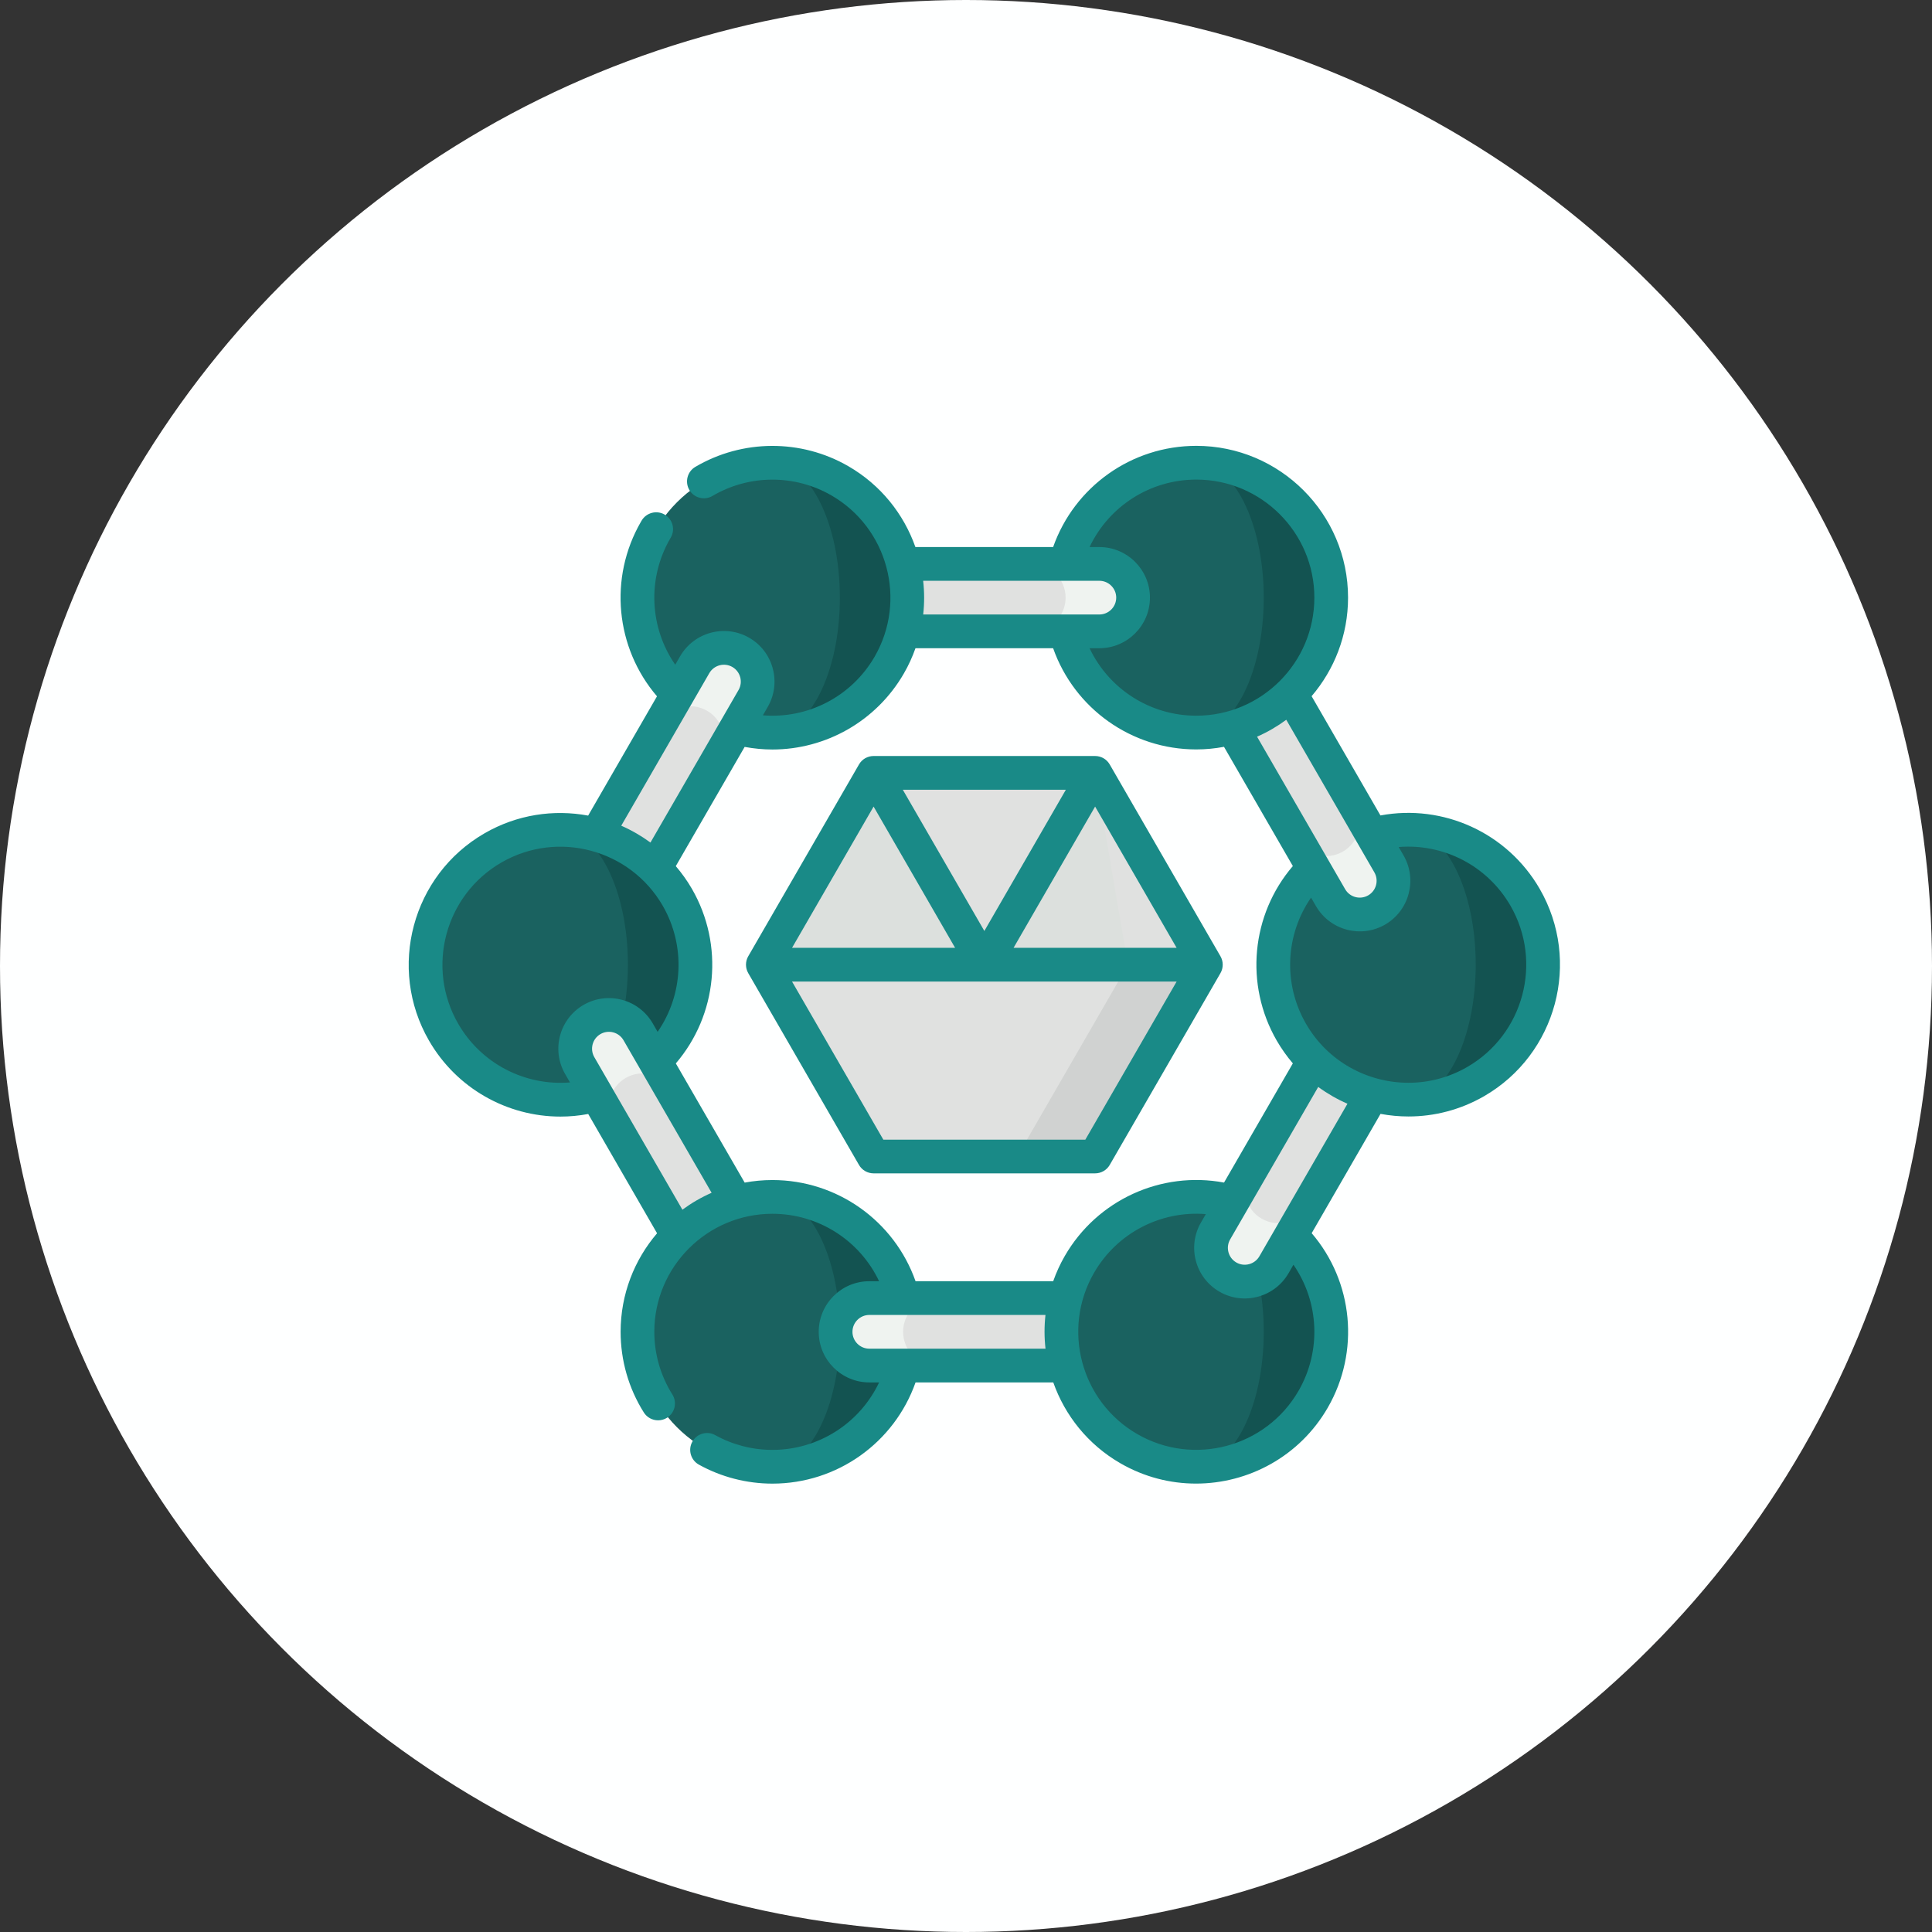 <?xml version="1.0" encoding="UTF-8"?> <svg xmlns="http://www.w3.org/2000/svg" width="52" height="52" viewBox="0 0 52 52" fill="none"><rect x="0" y="0" width="52" height="52" fill="#333333" stroke="none"/><circle cx="26" cy="26" r="26" fill="#FEFFFF"></circle><path d="M32.455 25.966L29.474 20.803L26.493 28.558L32.455 25.966Z" fill="#E0E1E0"></path><path d="M29.475 20.803L26.494 23.103L23.513 20.803L20.532 25.966L26.494 28.558L30.359 25.966L29.475 20.803Z" fill="#DCE0DD"></path><path d="M29.474 20.803H23.513L26.494 25.966L29.474 20.803Z" fill="#E0E1E0"></path><path d="M32.198 12.455V19.718C32.535 19.718 32.861 19.672 33.17 19.587L34.743 20.494V18.678C35.414 18.019 35.83 17.101 35.83 16.087C35.83 14.081 34.204 12.455 32.198 12.455Z" fill="#135351"></path><path d="M34.014 16.087C34.014 14.081 33.201 12.455 32.198 12.455C30.192 12.455 28.566 14.081 28.566 16.087C28.566 18.092 30.192 19.718 32.198 19.718C33.201 19.718 34.014 18.092 34.014 16.087Z" fill="#1A6260"></path><path d="M29.589 15.178H27.773V16.994H29.589C30.091 16.994 30.497 16.587 30.497 16.086C30.497 15.584 30.091 15.178 29.589 15.178Z" fill="#EFF3F0"></path><path d="M27.773 15.178H22.605V16.994H27.773C28.274 16.994 28.681 16.587 28.681 16.086C28.681 15.584 28.274 15.178 27.773 15.178Z" fill="#E0E1E0"></path><path d="M20.789 12.455V19.718C22.795 19.718 24.421 18.092 24.421 16.087C24.421 14.081 22.795 12.455 20.789 12.455Z" fill="#135351"></path><path d="M22.605 16.087C22.605 14.081 21.791 12.455 20.789 12.455C18.783 12.455 17.157 14.081 17.157 16.087C17.157 18.092 18.783 19.718 20.789 19.718C21.791 19.718 22.605 18.092 22.605 16.087Z" fill="#1A6260"></path><path d="M18.698 17.892L17.79 19.464L19.363 20.372L20.27 18.799C20.521 18.365 20.372 17.81 19.938 17.559C19.504 17.309 18.949 17.457 18.698 17.892Z" fill="#EFF3F0"></path><path d="M17.79 19.462L15.206 23.938L16.779 24.846L19.363 20.37C19.613 19.936 19.465 19.38 19.03 19.13C18.596 18.879 18.041 19.028 17.79 19.462Z" fill="#E0E1E0"></path><path d="M15.085 22.334V29.597C17.091 29.597 18.716 27.971 18.716 25.965C18.716 23.96 17.091 22.334 15.085 22.334Z" fill="#135351"></path><path d="M16.9 25.965C16.9 23.96 16.087 22.334 15.085 22.334C13.079 22.334 11.453 23.96 11.453 25.965C11.453 27.971 13.079 29.597 15.085 29.597C16.087 29.597 16.9 27.971 16.9 25.965Z" fill="#1A6260"></path><path d="M15.603 28.68L16.511 30.253L18.084 29.345L17.176 27.772C16.925 27.338 16.37 27.189 15.936 27.44C15.501 27.691 15.352 28.246 15.603 28.68Z" fill="#EFF3F0"></path><path d="M16.51 30.253L19.095 34.728L20.667 33.821L18.083 29.345C17.832 28.91 17.277 28.762 16.843 29.012C16.409 29.263 16.26 29.818 16.51 30.253Z" fill="#E0E1E0"></path><path d="M20.789 32.215V39.478C22.795 39.478 24.421 37.852 24.421 35.846C24.421 33.841 22.795 32.215 20.789 32.215Z" fill="#135351"></path><path d="M22.605 35.846C22.605 33.841 21.791 32.215 20.789 32.215C18.783 32.215 17.157 33.841 17.157 35.846C17.157 37.852 18.783 39.478 20.789 39.478C21.791 39.478 22.605 37.852 22.605 35.846Z" fill="#1A6260"></path><path d="M23.398 36.753H25.214V34.938H23.398C22.897 34.938 22.49 35.344 22.49 35.845C22.49 36.347 22.897 36.753 23.398 36.753Z" fill="#EFF3F0"></path><path d="M25.215 36.753H30.383V34.938H25.215C24.713 34.938 24.307 35.344 24.307 35.845C24.307 36.347 24.713 36.753 25.215 36.753Z" fill="#E0E1E0"></path><path d="M32.198 32.215V39.478C34.204 39.478 35.83 37.852 35.83 35.846C35.83 33.841 34.204 32.215 32.198 32.215Z" fill="#135351"></path><path d="M34.014 35.846C34.014 33.841 33.201 32.215 32.198 32.215C30.192 32.215 28.566 33.841 28.566 35.846C28.566 37.852 30.192 39.478 32.198 39.478C33.201 39.478 34.014 37.852 34.014 35.846Z" fill="#1A6260"></path><path d="M34.289 34.041L35.197 32.468L33.624 31.561L32.717 33.133C32.466 33.567 32.615 34.123 33.049 34.373C33.483 34.624 34.038 34.475 34.289 34.041Z" fill="#EFF3F0"></path><path d="M35.197 32.468L37.781 27.992L36.209 27.084L33.625 31.56C33.374 31.994 33.523 32.549 33.957 32.8C34.391 33.051 34.947 32.902 35.197 32.468Z" fill="#E0E1E0"></path><path d="M37.902 22.334V29.597C39.908 29.597 41.534 27.971 41.534 25.965C41.534 23.96 39.908 22.334 37.902 22.334Z" fill="#135351"></path><path d="M39.719 25.965C39.719 23.96 38.906 22.334 37.903 22.334C35.897 22.334 34.272 23.96 34.272 25.965C34.272 27.971 35.897 29.597 37.903 29.597C38.906 29.597 39.719 27.971 39.719 25.965Z" fill="#1A6260"></path><path d="M37.384 23.252L36.476 21.68L34.903 22.588L35.811 24.16C36.062 24.594 36.617 24.743 37.051 24.492C37.486 24.242 37.634 23.686 37.384 23.252Z" fill="#EFF3F0"></path><path d="M36.476 21.68L34.742 18.676C34.309 19.101 33.771 19.418 33.17 19.584L34.904 22.587C35.155 23.022 35.71 23.171 36.144 22.92C36.578 22.669 36.727 22.114 36.476 21.68Z" fill="#E0E1E0"></path><path d="M30.358 25.965L26.493 28.557L27.377 31.128H29.474L32.455 25.965H30.358Z" fill="#D0D2D1"></path><path d="M20.532 25.965L23.513 31.128H27.378L30.359 25.965H20.532Z" fill="#E0E1E0"></path><path d="M29.868 31.355L32.849 26.192C32.93 26.051 32.93 25.878 32.849 25.738L29.868 20.575C29.787 20.434 29.637 20.348 29.475 20.348H23.513C23.351 20.348 23.201 20.434 23.12 20.575L20.139 25.738C20.058 25.878 20.058 26.051 20.139 26.192L23.12 31.355C23.201 31.495 23.351 31.581 23.513 31.581H29.475C29.637 31.581 29.787 31.495 29.868 31.355ZM31.669 25.511H27.28L29.475 21.709L31.669 25.511ZM25.707 25.511H21.318L23.513 21.709L25.707 25.511ZM24.299 21.256H28.688L26.494 25.057L24.299 21.256ZM23.775 30.674L21.318 26.419H31.669L29.212 30.674H23.775Z" fill="#198A87"></path><path d="M41.441 23.923C40.568 22.412 38.844 21.633 37.155 21.948L35.302 18.738C35.913 18.023 36.283 17.097 36.283 16.085C36.283 13.833 34.451 12 32.198 12C30.453 12 28.916 13.104 28.345 14.724H24.638C24.325 13.837 23.708 13.053 22.832 12.547C21.56 11.813 19.983 11.82 18.715 12.566C18.499 12.693 18.427 12.972 18.554 13.188C18.681 13.404 18.959 13.476 19.175 13.349C20.162 12.768 21.389 12.763 22.378 13.334C23.895 14.21 24.417 16.157 23.541 17.674C22.918 18.753 21.738 19.352 20.533 19.253L20.664 19.026C21.039 18.376 20.816 17.541 20.166 17.166C19.515 16.79 18.681 17.014 18.305 17.664L18.174 17.891C17.486 16.897 17.414 15.576 18.038 14.496C18.043 14.488 18.048 14.479 18.053 14.47C18.18 14.254 18.106 13.977 17.89 13.85C17.673 13.724 17.395 13.798 17.268 14.014C17.263 14.023 17.257 14.032 17.251 14.043C16.378 15.554 16.566 17.437 17.683 18.741L15.83 21.952C14.905 21.78 13.918 21.922 13.042 22.428C11.091 23.554 10.42 26.058 11.547 28.009C12.29 29.297 13.652 30.053 15.084 30.053C15.332 30.053 15.582 30.03 15.832 29.983L17.685 33.194C17.074 33.908 16.704 34.835 16.704 35.846C16.704 36.615 16.919 37.366 17.328 38.016C17.414 38.153 17.562 38.228 17.713 38.228C17.795 38.228 17.879 38.206 17.954 38.159C18.166 38.026 18.23 37.745 18.097 37.533C17.779 37.028 17.611 36.444 17.611 35.846C17.611 34.094 19.037 32.669 20.789 32.669C22.035 32.669 23.144 33.392 23.661 34.484H23.398C22.647 34.484 22.036 35.095 22.036 35.846C22.036 36.597 22.647 37.208 23.398 37.208H23.661C23.144 38.301 22.035 39.024 20.789 39.024C20.251 39.024 19.719 38.887 19.251 38.627C19.032 38.505 18.755 38.584 18.634 38.804C18.512 39.023 18.591 39.299 18.811 39.421C19.413 39.755 20.098 39.932 20.789 39.932C22.535 39.932 24.071 38.828 24.642 37.208H28.349C28.662 38.094 29.279 38.878 30.155 39.384C30.797 39.755 31.498 39.931 32.191 39.931C33.604 39.931 34.98 39.198 35.736 37.889C36.609 36.377 36.422 34.495 35.304 33.191L37.157 29.98C37.404 30.026 37.656 30.05 37.909 30.05C38.602 30.05 39.303 29.874 39.945 29.504C41.896 28.378 42.567 25.874 41.441 23.923ZM33.834 19.828C34.114 19.705 34.377 19.552 34.62 19.373L36.991 23.479C37.116 23.696 37.042 23.974 36.825 24.099C36.608 24.224 36.33 24.15 36.205 23.933L33.834 19.828ZM32.198 12.908C33.95 12.908 35.376 14.333 35.376 16.085C35.376 17.838 33.95 19.263 32.198 19.263C30.952 19.263 29.843 18.54 29.326 17.447H29.589C30.34 17.447 30.951 16.836 30.951 16.085C30.951 15.335 30.34 14.724 29.589 14.724H29.326C29.843 13.631 30.952 12.908 32.198 12.908ZM29.589 15.632C29.839 15.632 30.043 15.835 30.043 16.085C30.043 16.336 29.839 16.539 29.589 16.539H24.848C24.882 16.236 24.881 15.931 24.847 15.632H29.589ZM19.091 18.118C19.217 17.901 19.495 17.827 19.712 17.952C19.928 18.077 20.003 18.355 19.878 18.572L17.507 22.677C17.261 22.497 16.997 22.345 16.721 22.224L19.091 18.118ZM12.333 27.555C11.457 26.037 11.979 24.09 13.496 23.214C15.013 22.338 16.96 22.86 17.837 24.377C18.459 25.456 18.388 26.778 17.7 27.772L17.569 27.545C17.193 26.894 16.359 26.671 15.708 27.046C15.058 27.422 14.834 28.256 15.21 28.906L15.341 29.134C14.136 29.232 12.956 28.634 12.333 27.555ZM16.162 27.832C16.379 27.707 16.657 27.782 16.782 27.998L19.153 32.104C18.873 32.227 18.61 32.38 18.367 32.559L15.996 28.453C15.871 28.236 15.945 27.957 16.162 27.832ZM20.789 31.761C20.534 31.761 20.285 31.785 20.043 31.83L18.19 28.622C19.308 27.317 19.495 25.435 18.623 23.923C18.495 23.702 18.349 23.499 18.189 23.312L20.042 20.103C20.292 20.149 20.542 20.173 20.79 20.173C22.221 20.173 23.583 19.416 24.327 18.128C24.455 17.907 24.558 17.679 24.64 17.447H28.345C28.916 19.067 30.453 20.171 32.198 20.171C32.453 20.171 32.702 20.146 32.944 20.101L34.797 23.31C33.679 24.614 33.492 26.497 34.364 28.009C34.492 28.229 34.637 28.433 34.797 28.621L32.945 31.829C31.257 31.513 29.533 32.292 28.66 33.803C28.532 34.024 28.429 34.252 28.347 34.484H24.642C24.071 32.864 22.535 31.761 20.789 31.761ZM23.398 36.3C23.148 36.3 22.944 36.097 22.944 35.846C22.944 35.596 23.148 35.392 23.398 35.392H28.139C28.105 35.696 28.106 36 28.14 36.3H23.398ZM34.95 37.435C34.074 38.952 32.127 39.474 30.609 38.598C29.092 37.722 28.57 35.775 29.446 34.258C30.069 33.178 31.25 32.58 32.455 32.678L32.323 32.906C31.948 33.556 32.171 34.391 32.822 34.766C33.472 35.142 34.306 34.918 34.682 34.268L34.813 34.04C35.501 35.034 35.573 36.356 34.95 37.435ZM33.896 33.814C33.771 34.03 33.492 34.105 33.276 33.98C33.059 33.855 32.984 33.576 33.109 33.36L35.48 29.255C35.726 29.435 35.99 29.587 36.267 29.707L33.896 33.814ZM39.491 28.718C38.992 29.006 38.447 29.143 37.908 29.143C36.809 29.143 35.739 28.573 35.151 27.555C34.528 26.476 34.599 25.154 35.287 24.16L35.419 24.387C35.794 25.037 36.629 25.261 37.279 24.886C37.929 24.51 38.153 23.676 37.777 23.025L37.646 22.798C38.851 22.699 40.031 23.298 40.654 24.377C41.53 25.894 41.009 27.842 39.491 28.718Z" fill="#198A87"></path></svg> 